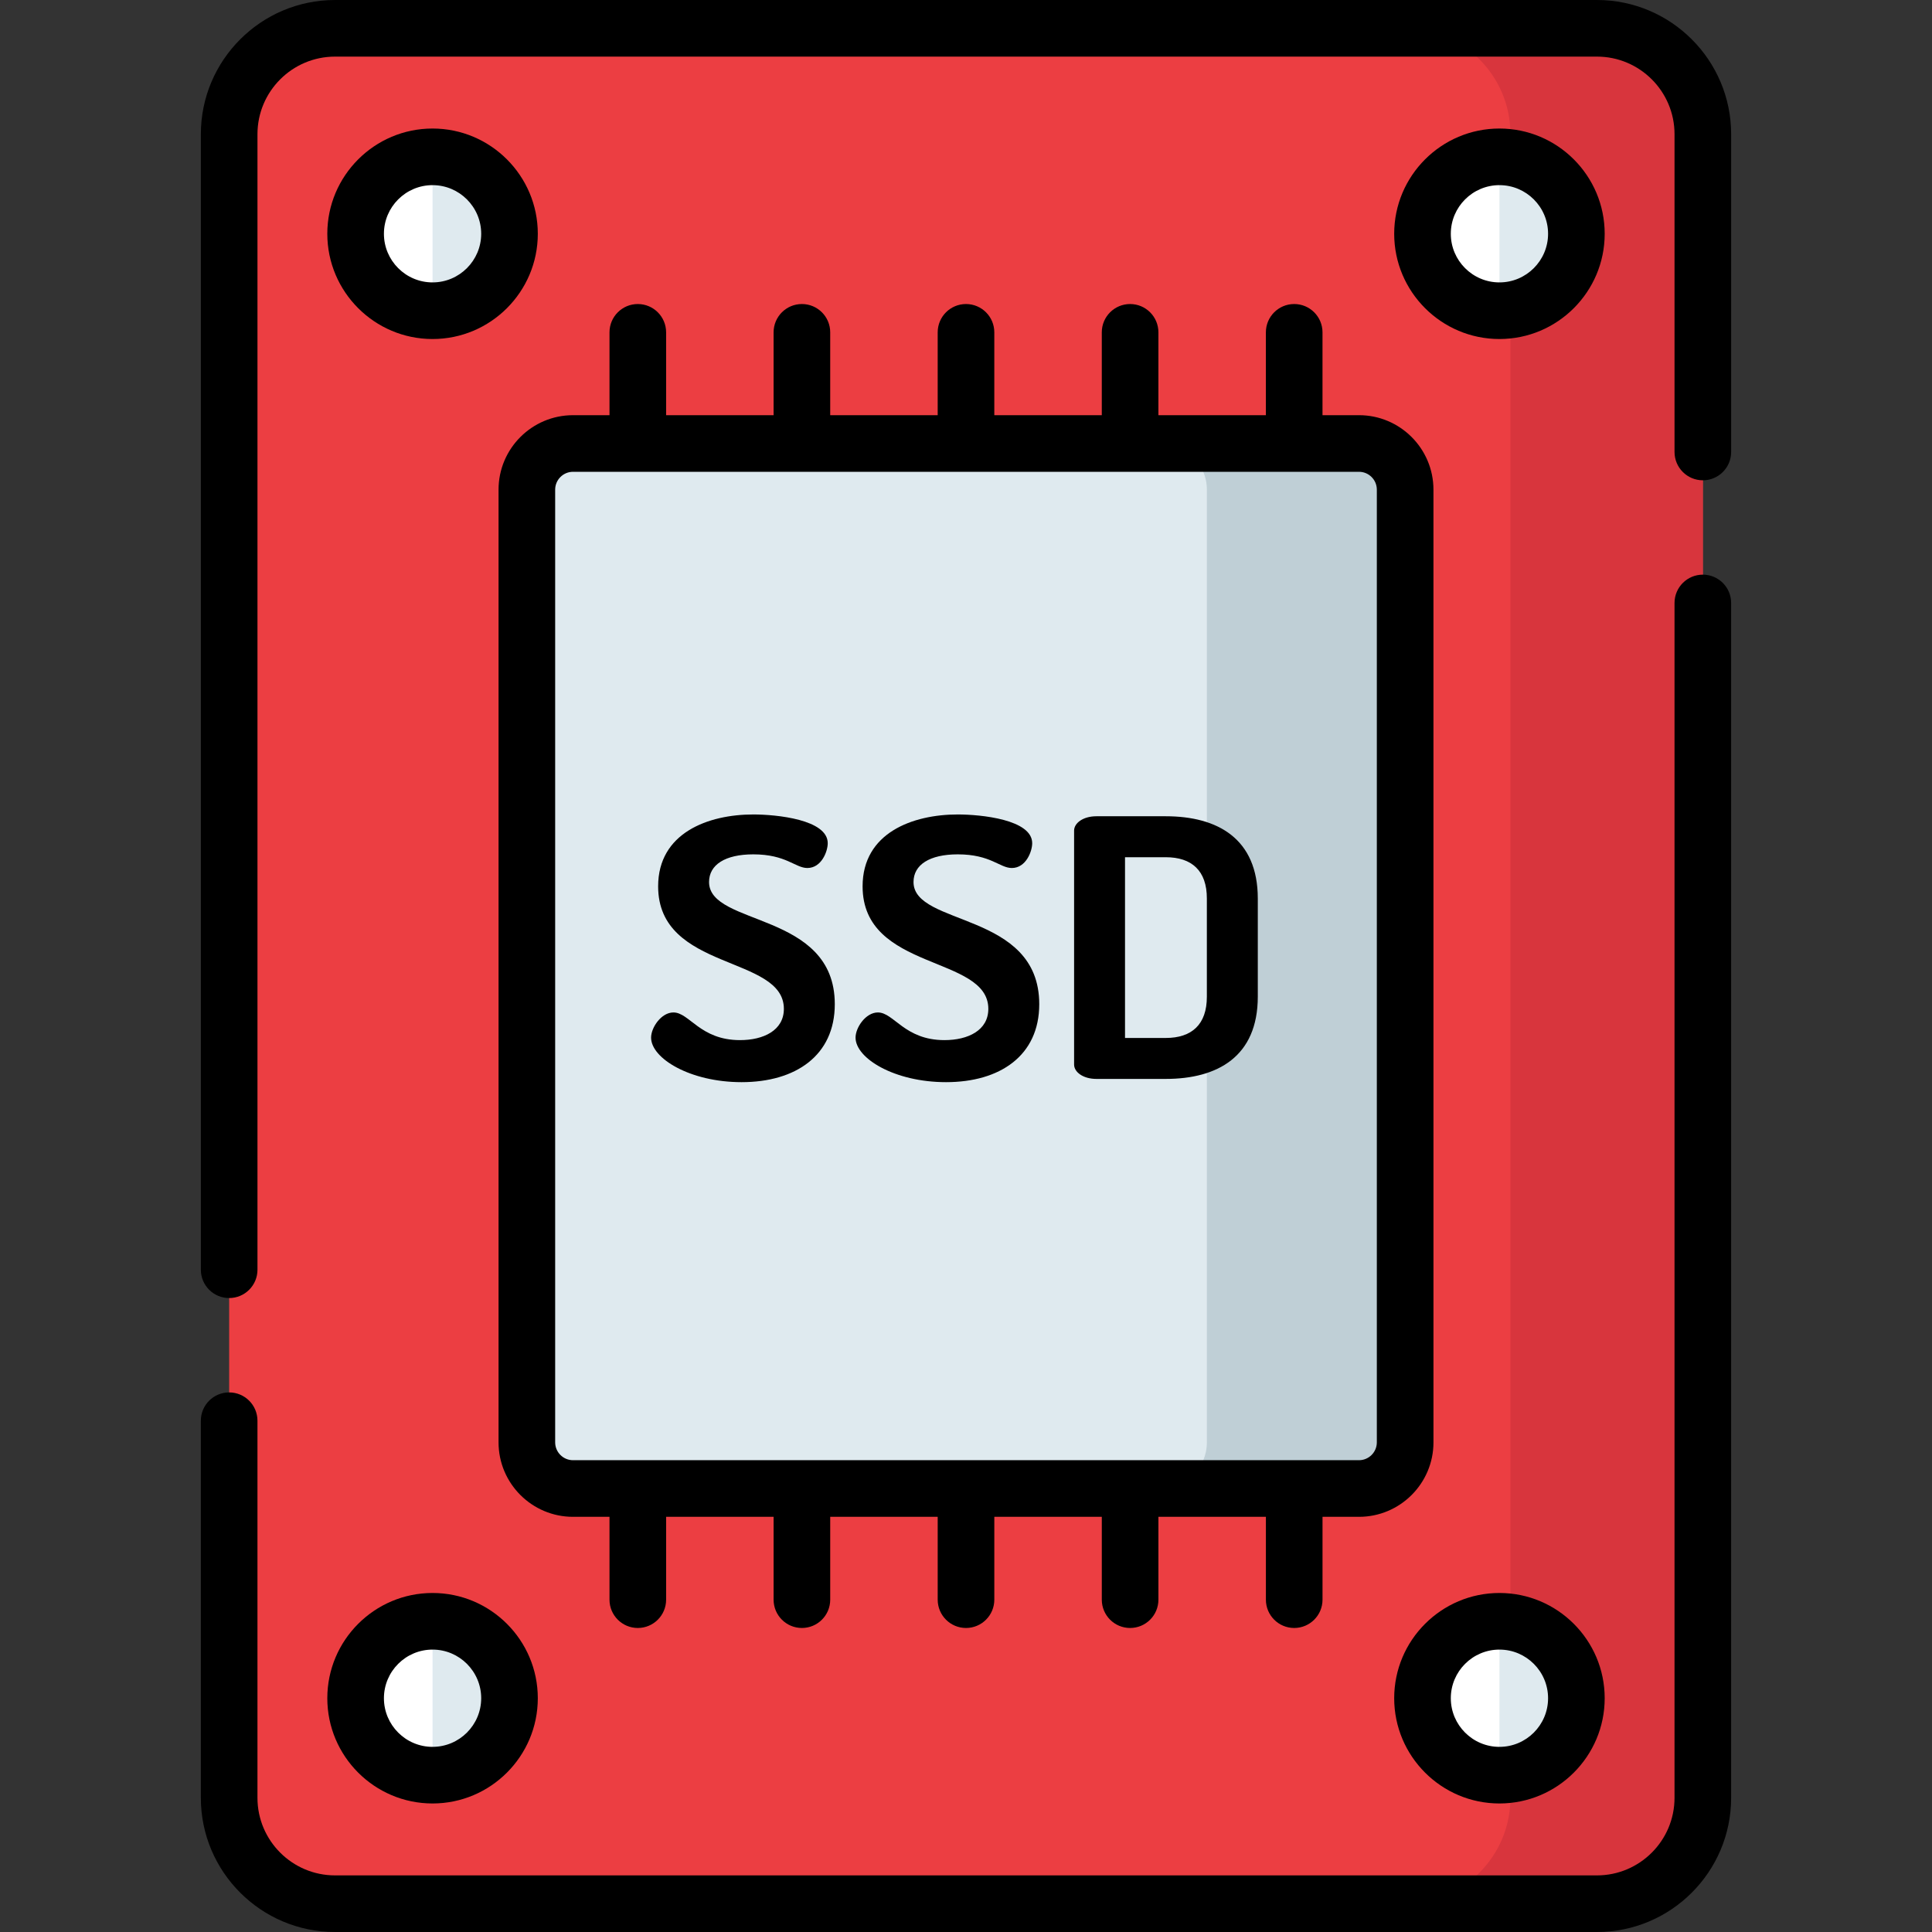 <?xml version="1.0" encoding="iso-8859-1"?>
<!-- Generator: Adobe Illustrator 19.0.0, SVG Export Plug-In . SVG Version: 6.00 Build 0)  -->
<svg version="1.1" id="Capa_1" xmlns="http://www.w3.org/2000/svg" xmlns:xlink="http://www.w3.org/1999/xlink" x="0px" y="0px"
	 viewBox="0 0 512 512" style="enable-background:new 0 0 512 512;" xml:space="preserve">
<rect x="0" y="0" width="512" height="512" fill="#333333" stroke="none"/>
<path style="fill:#EC3E42;" d="M423.212,504.498H88.786c-15.495,0-28.057-12.561-28.057-28.057V35.559
	c0-15.495,12.561-28.057,28.057-28.057h334.427c15.495,0,28.057,12.561,28.057,28.057v440.883
	C451.269,491.937,438.708,504.498,423.212,504.498z"/>
<path style="fill:#D8353D;" d="M423.212,7.502h-50.989c15.495,0,28.057,12.561,28.057,28.056v440.883
	c0,15.495-12.561,28.056-28.057,28.056h50.989c15.495,0,28.057-12.561,28.057-28.056V35.558
	C451.269,20.063,438.708,7.502,423.212,7.502z"/>
<g>
	<circle style="fill:#DFEAEF;" cx="114.629" cy="61.953" r="20.39"/>
	<circle style="fill:#DFEAEF;" cx="397.369" cy="61.953" r="20.39"/>
	<circle style="fill:#DFEAEF;" cx="114.629" cy="450.05" r="20.39"/>
	<circle style="fill:#DFEAEF;" cx="397.369" cy="450.05" r="20.39"/>
	<path style="fill:#DFEAEF;" d="M360.142,394.471H151.857c-6.757,0-12.234-5.477-12.234-12.234V129.763
		c0-6.757,5.477-12.234,12.234-12.234h208.285c6.757,0,12.234,5.477,12.234,12.234v252.474
		C372.376,388.993,366.898,394.471,360.142,394.471z"/>
</g>
<path style="fill:#BFCFD6;" d="M360.142,117.529h-52.541c6.757,0,12.234,5.477,12.234,12.234v252.474
	c0,6.757-5.477,12.234-12.234,12.234h52.541c6.757,0,12.234-5.477,12.234-12.234V129.763
	C372.376,123.007,366.898,117.529,360.142,117.529z"/>
<g>
	<path style="fill:#FFFFFF;" d="M94.241,61.953c0,11.261,9.129,20.39,20.39,20.39V41.562C103.37,41.562,94.241,50.691,94.241,61.953
		z"/>
	<path style="fill:#FFFFFF;" d="M376.977,61.953c0,11.261,9.129,20.39,20.39,20.39V41.562
		C386.106,41.562,376.977,50.691,376.977,61.953z"/>
	<path style="fill:#FFFFFF;" d="M376.977,450.047c0,11.261,9.129,20.39,20.39,20.39v-40.781
		C386.106,429.657,376.977,438.786,376.977,450.047z"/>
	<path style="fill:#FFFFFF;" d="M94.241,450.047c0,11.261,9.129,20.39,20.39,20.39v-40.781
		C103.37,429.657,94.241,438.786,94.241,450.047z"/>
</g>
<path d="M196.108,275.642c-10.588,0-13.39-7.332-17.646-7.332c-3.218,0-5.916,3.999-5.916,6.666
	c0,5.523,10.379,11.808,23.978,11.808c14.325,0,24.704-7.047,24.704-20.664c0-24.662-33.32-20.568-33.32-32.375
	c0-4.57,4.256-7.332,11.729-7.332c8.719,0,11.106,3.618,14.325,3.618c3.736,0,5.397-4.38,5.397-6.571
	c0-6.284-13.597-7.617-19.722-7.617c-11.937,0-25.224,4.856-25.224,19.045c0,22.567,33.321,18.187,33.321,32.471
	C207.734,273.071,202.337,275.642,196.108,275.642z"/>
<path d="M250.292,275.642c-10.588,0-13.39-7.332-17.646-7.332c-3.218,0-5.916,3.999-5.916,6.666
	c0,5.523,10.379,11.808,23.978,11.808c14.325,0,24.704-7.047,24.704-20.664c0-24.662-33.32-20.568-33.32-32.375
	c0-4.57,4.256-7.332,11.729-7.332c8.719,0,11.106,3.618,14.325,3.618c3.736,0,5.397-4.38,5.397-6.571
	c0-6.284-13.597-7.617-19.722-7.617c-11.937,0-25.224,4.856-25.224,19.045c0,22.567,33.321,18.187,33.321,32.471
	C261.916,273.071,256.519,275.642,250.292,275.642z"/>
<path d="M290.563,285.925h18.373c13.702,0,24.394-5.904,24.394-21.806v-25.996c0-15.902-10.692-21.806-24.394-21.806h-18.373
	c-3.529,0-5.917,1.809-5.917,3.81v61.99C284.647,284.116,287.034,285.925,290.563,285.925z M298.141,227.173h10.795
	c6.851,0,10.899,3.523,10.899,10.951v25.996c0,7.428-4.048,10.951-10.899,10.951h-10.795V227.173z"/>
<path d="M451.269,152.288c-4.144,0-7.502,3.359-7.502,7.502v316.652c0,11.334-9.22,20.555-20.554,20.555H88.786
	c-11.334,0-20.555-9.221-20.555-20.555v-99.937c0-4.143-3.359-7.502-7.502-7.502s-7.502,3.359-7.502,7.502v99.937
	C53.228,496.048,69.179,512,88.786,512h334.427c19.606,0,35.557-15.952,35.557-35.558V159.79
	C458.77,155.647,455.412,152.288,451.269,152.288z"/>
<path d="M423.213,0H88.786C69.179,0,53.228,15.952,53.228,35.558v300.936c0,4.143,3.359,7.502,7.502,7.502s7.502-3.359,7.502-7.502
	V35.558c0-11.334,9.221-20.555,20.555-20.555h334.427c11.334,0,20.554,9.221,20.554,20.555v84.222c0,4.143,3.358,7.502,7.502,7.502
	s7.502-3.359,7.502-7.502V35.558C458.77,15.952,442.819,0,423.213,0z"/>
<path d="M169.026,80.571c-4.143,0-7.502,3.359-7.502,7.502v21.955h-9.667c-10.883,0-19.736,8.853-19.736,19.736v252.474
	c0,10.883,8.853,19.736,19.736,19.736h9.667v21.955c0,4.143,3.359,7.502,7.502,7.502s7.502-3.359,7.502-7.502v-21.955h28.483v21.955
	c0,4.143,3.359,7.502,7.502,7.502s7.502-3.359,7.502-7.502v-21.955h28.483v21.955c0,4.143,3.359,7.502,7.502,7.502
	c4.144,0,7.502-3.359,7.502-7.502v-21.955h28.484v21.955c0,4.143,3.358,7.502,7.502,7.502s7.502-3.359,7.502-7.502v-21.955h28.483
	v21.955c0,4.143,3.358,7.502,7.502,7.502s7.502-3.359,7.502-7.502v-21.955h9.668c10.882,0,19.735-8.853,19.735-19.736V129.763
	c0-10.883-8.854-19.736-19.735-19.736h-9.668V88.073c0-4.143-3.358-7.502-7.502-7.502s-7.502,3.359-7.502,7.502v21.955h-28.483
	V88.073c0-4.143-3.358-7.502-7.502-7.502s-7.502,3.359-7.502,7.502v21.955h-28.484V88.073c0-4.143-3.358-7.502-7.502-7.502
	c-4.143,0-7.502,3.359-7.502,7.502v21.955h-28.483V88.073c0-4.143-3.359-7.502-7.502-7.502s-7.502,3.359-7.502,7.502v21.955h-28.483
	V88.073C176.527,83.93,173.169,80.571,169.026,80.571z M360.142,125.031c2.609,0,4.732,2.123,4.732,4.732v252.474
	c0,2.61-2.123,4.732-4.732,4.732H151.857c-2.61,0-4.732-2.123-4.732-4.732V129.763c0-2.61,2.123-4.732,4.732-4.732H360.142z"/>
<path d="M114.632,34.061c-15.38,0-27.892,12.512-27.892,27.892s12.512,27.892,27.892,27.892s27.893-12.512,27.893-27.892
	S130.011,34.061,114.632,34.061z M114.632,74.841c-7.107,0-12.888-5.782-12.888-12.888s5.782-12.888,12.888-12.888
	c7.107,0,12.889,5.782,12.889,12.888S121.738,74.841,114.632,74.841z"/>
<path d="M397.367,34.061c-15.38,0-27.892,12.512-27.892,27.892s12.512,27.892,27.892,27.892s27.893-12.512,27.893-27.892
	S412.746,34.061,397.367,34.061z M397.367,74.841c-7.106,0-12.888-5.782-12.888-12.888s5.782-12.888,12.888-12.888
	c7.107,0,12.889,5.782,12.889,12.888S404.474,74.841,397.367,74.841z"/>
<path d="M114.632,477.939c15.38,0,27.893-12.512,27.893-27.892s-12.512-27.892-27.893-27.892c-15.38,0-27.892,12.512-27.892,27.892
	S99.252,477.939,114.632,477.939z M114.632,437.159c7.107,0,12.889,5.782,12.889,12.888c0,7.107-5.782,12.888-12.889,12.888
	c-7.107,0-12.888-5.782-12.888-12.888S107.525,437.159,114.632,437.159z"/>
<path d="M397.367,422.155c-15.38,0-27.892,12.512-27.892,27.892s12.512,27.892,27.892,27.892s27.893-12.512,27.893-27.892
	S412.746,422.155,397.367,422.155z M397.367,462.936c-7.106,0-12.888-5.782-12.888-12.888c0-7.107,5.782-12.888,12.888-12.888
	c7.107,0,12.889,5.782,12.889,12.888C410.256,457.154,404.474,462.936,397.367,462.936z"/>
<g>
</g>
<g>
</g>
<g>
</g>
<g>
</g>
<g>
</g>
<g>
</g>
<g>
</g>
<g>
</g>
<g>
</g>
<g>
</g>
<g>
</g>
<g>
</g>
<g>
</g>
<g>
</g>
<g>
</g>
</svg>
